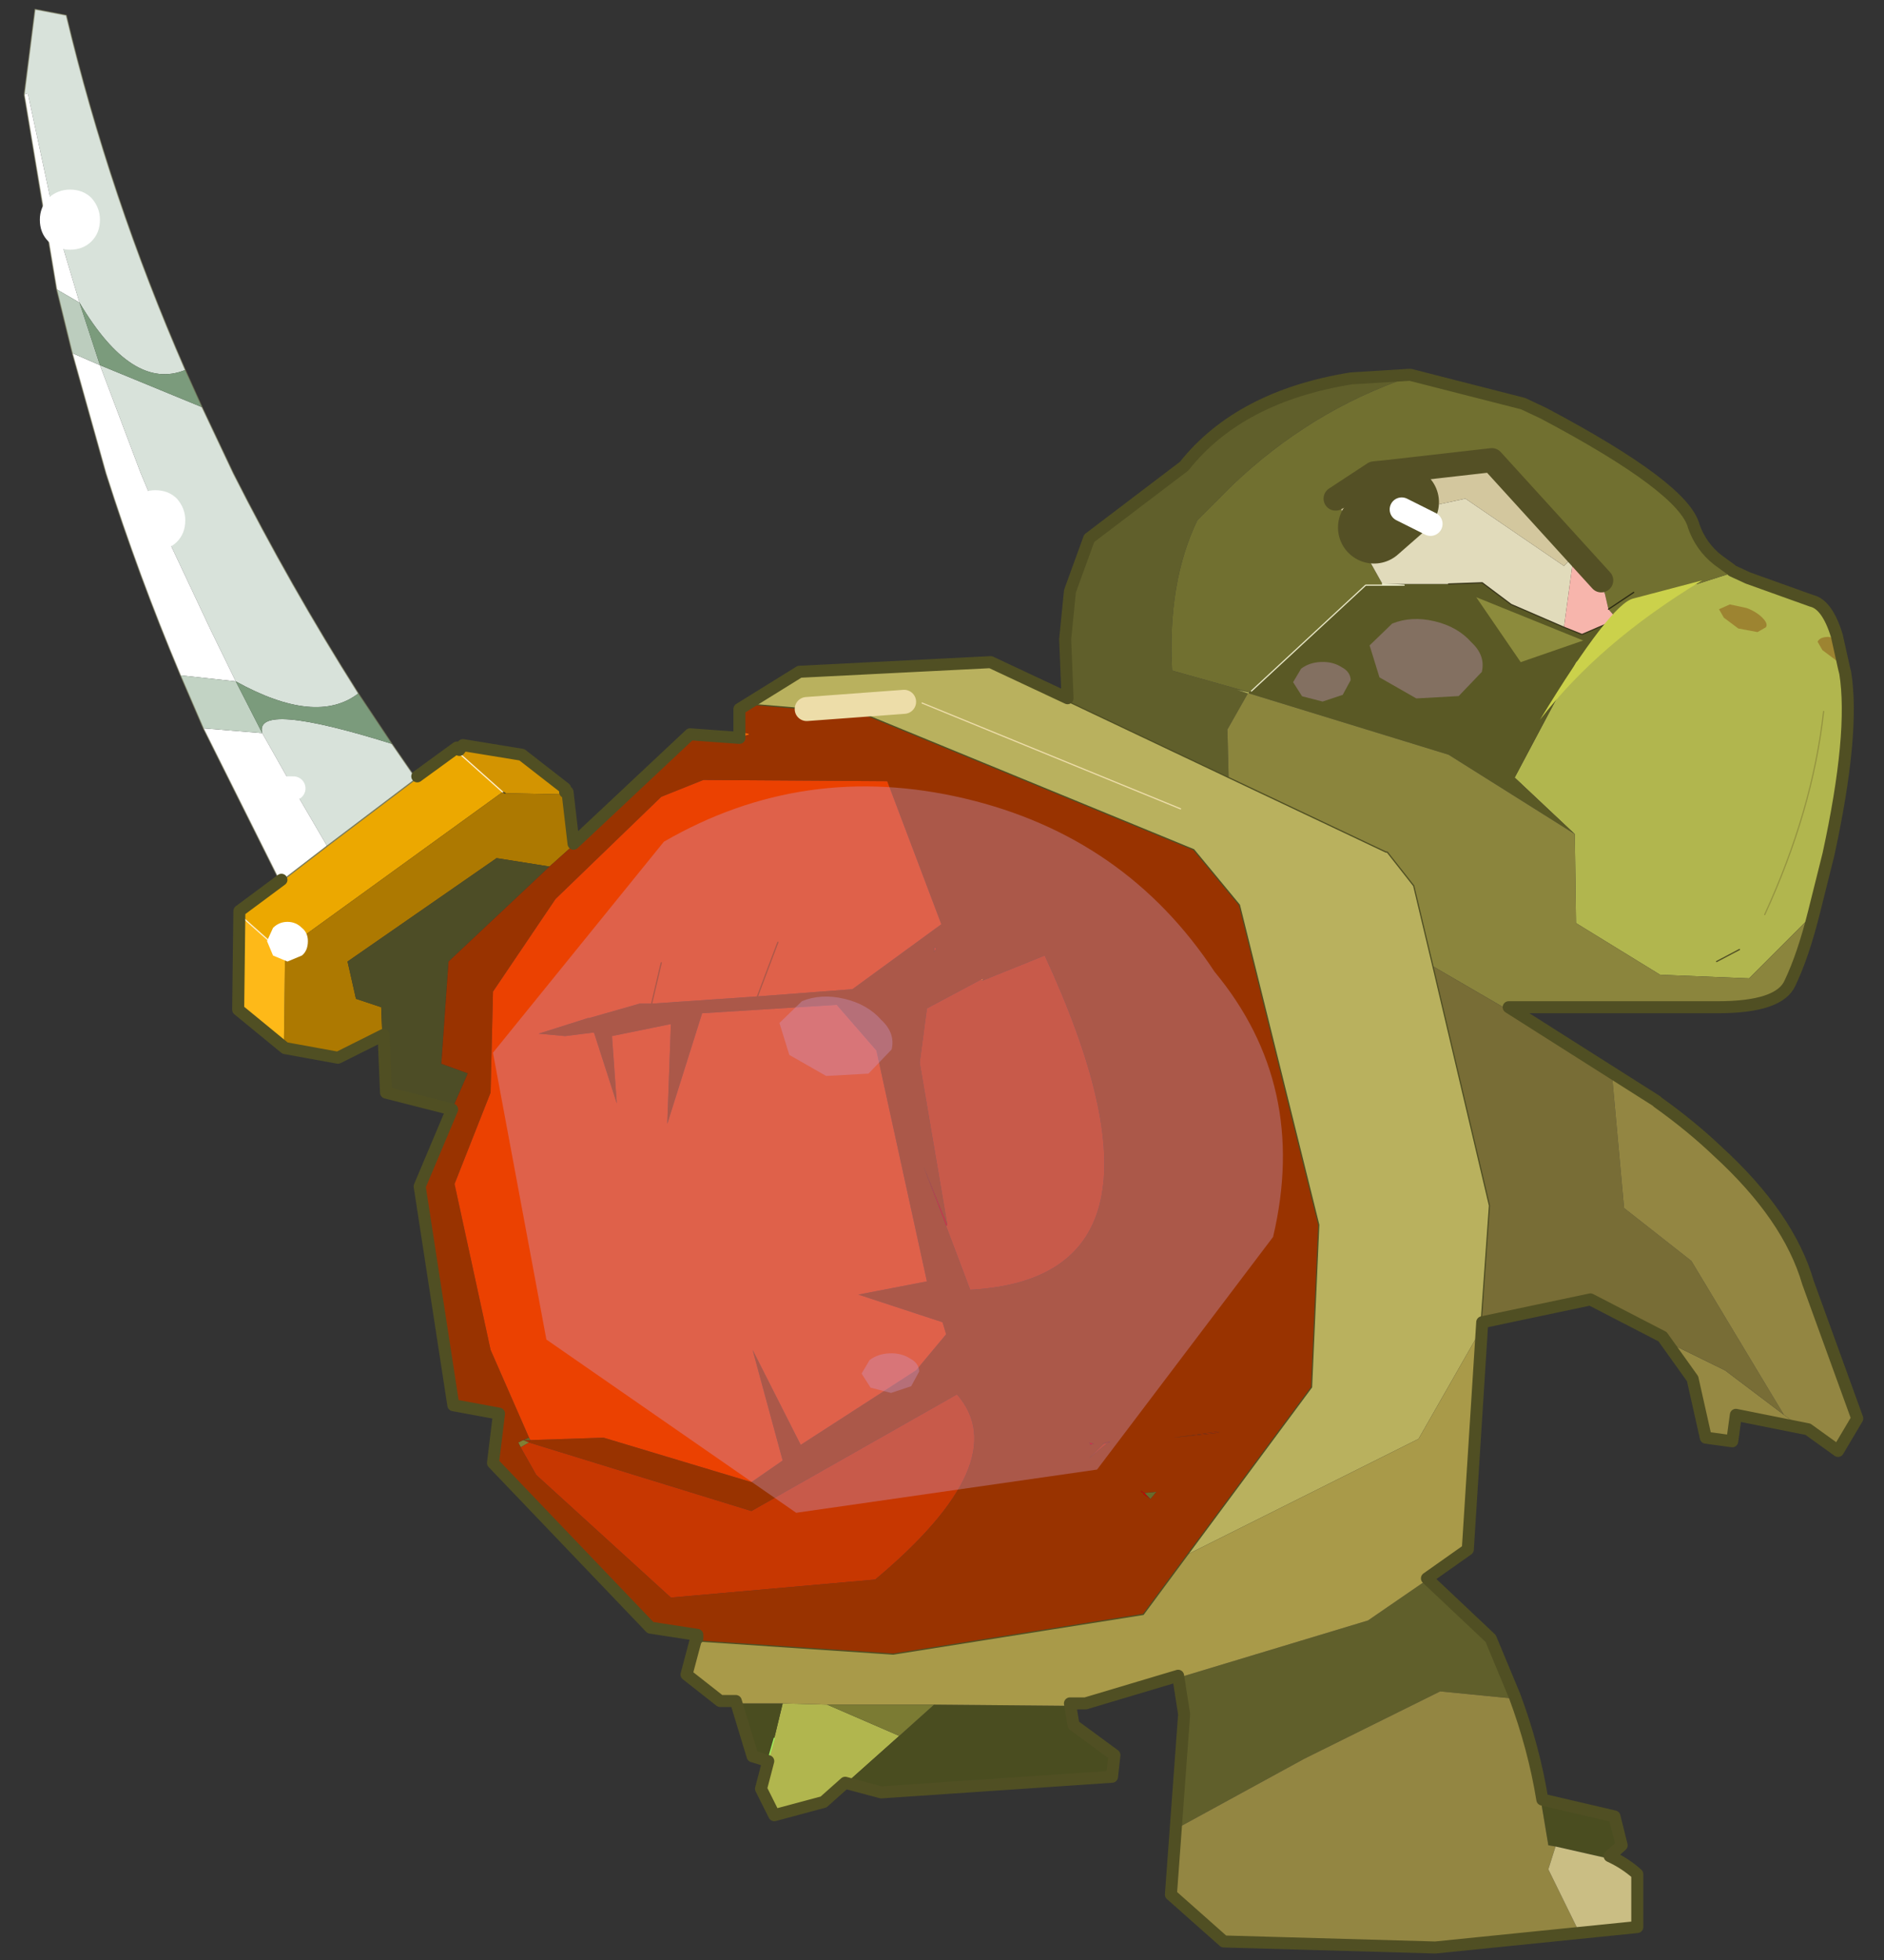 <svg width="175" height="182" xmlns="http://www.w3.org/2000/svg" xmlns:xlink="http://www.w3.org/1999/xlink">
 <rect width="100%" height="100%" fill="#333333" stroke="none"/>
 <defs>
  <g transform="matrix(1,0,0,1,192.55,294) " id="shape0">
   <path id="svg_1" stroke-opacity="0" stroke-linejoin="round" stroke-linecap="round" stroke="#ff00ff" fill="none" d="m187.95,-293.5l0,380l-379.95,0l-0.05,0l0,-380l380,0m-95,294.1l-189.95,0"/>
   <path id="svg_2" stroke-opacity="0" stroke-linejoin="round" stroke-linecap="round" stroke="#ff00ff" fill="none" d="m187.95,-293.5l-190,190l190,190m-380,-380l190,190l-189.95,190"/>
  </g>
  <g transform="matrix(1,0,0,1,0.3,0) " id="sprite0">
   <use id="svg_3" xlink:href="#shape1" width="76.2" height="80.7"/>
   <use id="svg_4" xlink:href="#shape2" width="1.7" transform="matrix(2.746,-0.648,0.459,1.945,15.2,26) " height="1.65"/>
   <use id="svg_5" xlink:href="#shape3" width="2.2" transform="matrix(1,0,0,1,17.2,20.3) " height="1.6"/>
   <use id="svg_6" xlink:href="#shape2" width="1.7" transform="matrix(1.409,0.05,-0.035,0.998,21.05,27.1) " height="1.65"/>
   <use id="svg_7" xlink:href="#shape2" width="1.7" transform="matrix(2.746,-0.648,0.459,1.945,39.75,41.7) " height="1.65"/>
   <use id="svg_8" xlink:href="#shape2" width="1.7" transform="matrix(1.409,0.05,-0.035,0.998,39,55.85) " height="1.65"/>
   <use id="svg_9" xlink:href="#shape2" width="1.7" transform="matrix(19.089,-4.506,4.25,18.002,20.85,36.65) " height="1.65"/>
   <use id="svg_10" xlink:href="#shape4" width="75.85" transform="matrix(1,0,0,1,-0.3,7.5) " height="73.35"/>
  </g>
  <g id="shape1">
   <path id="svg_11" fill-rule="evenodd" fill="#d8e2da" d="m76.2,3.55l-0.15,-0.05l-1.15,5.35l-1,3.35q-2.2,3.7 -4.4,2.8q3.15,-7.2 4.95,-14.75l1.3,-0.25l0.45,3.55m-13.9,24.9q2.85,-4.5 5.2,-9.15l1.3,-2.75l4.25,-1.75l-1.7,4.5l-1.3,3.1l-1.6,3.4l-1.05,2.15q-3.35,1.85 -5.1,0.5m-2.4,3.55l1,-1.45q5.75,-1.8 5.4,-0.45l-1.3,2.3l-1.4,2.4l-3.7,-2.8"/>
   <path id="svg_12" fill-rule="evenodd" fill="#eca800" d="m58.15,30.9l0.1,-0.1l1.65,1.2l3.7,2.8l1.95,1.5l1.75,1.3l-1.8,1.6l-0.15,-0.1l-9.05,-6.55l1.85,-1.65"/>
   <path id="svg_13" fill-rule="evenodd" fill="#d39401" d="m53.75,32.65l0,-0.15l1.8,-1.4l2.45,-0.4l0.15,0.2l-1.85,1.65l-0.1,0.05l-2.45,0.05"/>
   <path id="svg_14" fill-rule="evenodd" fill="#ad7901" d="m56.3,32.55l9.05,6.55l0,0.1l0.05,4.1l-2.2,0.4l-1.9,-0.95l0.05,-1.25l1.05,-0.35l0.35,-1.55l-6.2,-4.3l-2.2,0.35l-0.95,-0.85l0.25,-2.15l0.1,0l2.45,-0.05l0.1,-0.05"/>
   <path id="svg_15" fill-rule="evenodd" fill="#cc3300" d="m38.25,39.05l0.1,-0.05l0,0.2l-0.1,-0.15"/>
   <path id="svg_16" fill-rule="evenodd" fill="#4d4d26" d="m54.35,35.65l2.2,-0.35l6.2,4.3l-0.35,1.55l-1.05,0.35l-0.05,1.25l-0.1,2.4l-2.75,0.7l-0.7,-1.6l1.1,-0.4l-0.3,-4.25l-4.2,-3.95"/>
   <path id="svg_17" fill-rule="evenodd" fill="#a92201" d="m31.3,59.65l-0.05,0l-0.15,-0.05l-0.05,0l0,-0.05l0.3,0.1l-0.05,0"/>
   <path id="svg_18" fill-rule="evenodd" fill="#feb918" d="m65.5,39.2l1.8,-1.6l0.05,4.1l-1.95,1.6l-0.05,-4.1l0.15,0"/>
   <path id="svg_19" fill-rule="evenodd" fill="#8c8b3c" d="m5.25,23.4l0.1,0.1l-0.15,-0.05l0.05,-0.05"/>
   <path id="svg_20" fill-rule="evenodd" fill="#605f2b" d="m25.25,28.4l3.2,-0.9q0.2,-3.65 -1.05,-6.25l-1.45,-1.45q-3.25,-3.1 -7.35,-4.5l2.45,0.15q4.65,0.75 6.95,3.65l3.95,3l0.8,2.2l0.2,2l-0.1,2.45l-6.75,3.2l0.05,-2l-0.85,-1.5l0.45,-0.15l-0.45,0.1l-0.05,0m-7.35,36.95l2.4,1.65l7.95,2.4l-0.25,1.6l0.35,4.7l-5.4,-2.95l-5.65,-2.8l-3.05,0.3l1,-2.4l2.65,-2.5"/>
   <path id="svg_21" fill-rule="evenodd" fill="#b1b64e" d="m5.35,23.5l1.25,0.4q1.65,0.25 3.35,1.45l0.4,0.2l-0.35,0.05l1.65,1.55l2.55,4.8l-2.5,2.35l-0.05,3.7l-3.5,2.15l-3.7,0.15l-2.65,-2.65l-0.6,-2.4q-1.1,-5.05 -0.7,-7.55l0.05,-0.2q0.45,-2.55 1.35,-2.8l2.65,-0.95l0.65,-0.3l0.15,0.05m-0.5,15.6l0.95,0.5l-0.95,-0.5m37.95,31.4l1.85,-0.05l0.35,1.45l0.3,1.05l0.25,0.9l0.05,0.25l-0.55,1.1l-2.05,-0.55l-0.9,-0.8l-2.3,-2.05l3,-1.3"/>
   <path id="svg_22" fill-rule="evenodd" fill="#f9f9f9" d="m21.65,20.35l-2.1,-1.1l0.5,0.05l1.6,1.05"/>
   <path id="svg_23" fill-rule="evenodd" fill="#8d8d3a" d="m27.1,79.8l0,-0.05l0.25,-0.15l-0.25,0.2"/>
   <path id="svg_24" fill-rule="evenodd" fill="#4a4d20" d="m32.75,70.55l5.6,-0.05l1.45,1.3l2.3,2.05l-1.5,0.4l-9.6,-0.65l-0.1,-0.9l1.7,-1.25l0.15,-0.9m11.9,-0.1l2,0l-0.7,2.3l-0.65,0.2l-0.3,-1.05l-0.35,-1.45m-31.55,4.1l-0.3,1.8l-0.3,0.05l-2.2,0.5l-0.5,-0.45l0.3,-1.2l3,-0.7"/>
   <path id="svg_25" fill-rule="evenodd" fill="#ffffff" d="m74.85,11.65l-0.95,0.55l1,-3.35l1.15,-5.35l0.15,0.05l-1.35,8.1m-1.8,3.15l1.15,-0.5l-1.4,5q-1.35,4.25 -3.1,8.4l-2.3,0.25l1.05,-2.15l1.6,-3.4l1.3,-3.1l1.7,-4.5m-7.5,21.5l-1.95,-1.5l1.4,-2.4l1.3,-2.3l2.45,-0.2l-3.2,6.4m-0.55,-3.9l1.2,0l-1.2,0"/>
   <path id="svg_26" fill-rule="evenodd" fill="#bccdbe" d="m73.9,12.2l0.95,-0.55l-0.6,2.45l-0.05,0.2l-1.15,0.5l0.85,-2.6"/>
   <path id="svg_27" fill-rule="evenodd" fill="#c2d3c4" d="m69.7,27.7l-0.95,2.2l-2.45,0.2l1.1,-2.15l2.3,-0.25"/>
   <path id="svg_28" fill-rule="evenodd" fill="#7b9b7c" d="m73.9,12.2l-0.85,2.6l-4.25,1.75l0.7,-1.55q2.2,0.9 4.4,-2.8m-11.6,16.25q1.75,1.35 5.1,-0.5l-1.1,2.15q0.35,-1.35 -5.4,0.45l1.4,-2.1"/>
   <path id="svg_29" fill-rule="evenodd" fill="#bbbb5b" d="m25.25,28.45l0,-0.05l0.05,0l0.45,-0.1l-0.45,0.15l-0.05,0"/>
   <path id="svg_30" fill-rule="evenodd" fill="#cc0000" d="m38.25,39.05l-0.3,-0.3l0.3,0.3m-0.45,11.5l1,-2.45l-0.95,2.5l-0.05,-0.05m-5.95,9.15l-0.15,-0.05l0.2,-0.05l-0.05,0.1m-2.25,2l0.15,-0.1l0,0.05l-0.1,0.05l0,0.05l-0.3,0.2l0.25,-0.25"/>
   <path id="svg_31" fill-rule="evenodd" fill="#ff6600" d="m46.5,30.3l-0.5,-0.15l0.5,-0.15l0,0.3m-10.15,10.1l-0.05,-0.1l0.1,0.05l-0.05,0.05"/>
   <path id="svg_32" fill-rule="evenodd" fill="#a22e02" d="m55.2,59.6l-0.05,-0.1l0.3,0l-0.25,0.1m-28.7,-0.45l0.05,0l1.85,0.25l-1.85,-0.2l-0.05,-0.05"/>
   <path id="svg_33" fill-rule="evenodd" fill="#bf3502" d="m31.1,59.6l0.15,0.05l0.05,0l0.6,0.6l-0.8,-0.65"/>
   <path id="svg_34" fill-rule="evenodd" fill="#5a5925" d="m19.7,23.9l-0.9,0.05l1.6,0l4.75,4.4l0.1,0.05l0,0.05l-8.3,2.55l-5.25,3.3l2.5,-2.35l-2.55,-4.8l-1.65,-1.55l0.35,-0.05l1.05,0.45l0.75,-0.3l2.2,-0.95l1.2,-0.9l1.4,0.05l2.75,0"/>
   <path id="svg_35" fill-rule="evenodd" fill="#717030" d="m21.1,21.4l0.55,-1.05l-1.6,-1.05l-0.5,-0.05l-4.4,-0.5l-4.55,5l-0.15,0.55l-0.15,0.65l-0.35,0.4q-1.7,-1.2 -3.35,-1.45l-1.25,-0.4l-0.1,-0.1l0.55,-0.4q0.7,-0.55 1,-1.4q0.4,-1.6 6.25,-4.7q0.45,-0.25 0.85,-0.4l4.7,-1.2q4.1,1.4 7.35,4.5l1.45,1.45q1.25,2.6 1.05,6.25l-3.2,0.9l-0.1,-0.05l-4.75,-4.4l-1.6,0l0.9,-0.05l1.4,-2.5m-11.85,2.85l1.05,0.7l-1.05,-0.7"/>
   <path id="svg_36" fill-rule="evenodd" fill="#8b853d" d="m11.7,34.3l5.25,-3.3l8.3,-2.55l0.05,0l0.85,1.5l-0.05,2l-6.55,3.1l-0.05,0l-1.1,1.4l-0.8,3.35l-3.1,1.8l-8.7,0q-2.55,0 -3,-1q-0.55,-1.15 -1,-2.95l2.65,2.65l3.7,-0.15l3.5,-2.15l0.05,-3.7"/>
   <path id="svg_37" fill-rule="evenodd" fill="#b9b15e" d="m46,28.9l-2.35,0.2l-2.35,0.2l-13.75,5.65l-1.9,2.3l-3.3,13.3l0.3,6.75l5.15,6.95l-9.6,-4.8l-2.6,-4.55l0,-0.2l-0.35,-4.95l2.35,-9.95l0.8,-3.35l1.1,-1.4l0.05,0l6.55,-3.1l6.75,-3.2l3.2,-1.5l7.95,0.4l2,1.25m-17.9,4.35l10.75,-4.4l-10.75,4.4m15.55,-4.15l-4.05,-0.3l4.05,0.3"/>
   <path id="svg_38" fill-rule="evenodd" fill="#686b2c" d="m55.15,59.5l0.05,-0.1l0.25,0.1l-0.3,0m-25.8,2.45l-0.25,-0.3l0.5,0.05l-0.25,0.25"/>
   <path id="svg_39" fill-rule="evenodd" fill="#968943" d="m8.1,55.3l-1.25,1.75l-0.55,2.45l-1.1,0.15l-0.15,-1.1l-3,0.6l0.95,-0.7l2.45,-1.85l2.65,-1.3"/>
   <path id="svg_40" fill-rule="evenodd" fill="#808035" d="m55.45,59.5l0.2,0.1l-0.1,0.2l-0.35,-0.2l0.25,-0.1"/>
   <path id="svg_41" fill-rule="evenodd" fill="#993300" d="m53.4,34.8l0.95,0.85l4.2,3.95l0.3,4.25l-1.1,0.4l0.7,1.6l1.35,3.2l-1.4,9.1l-1.9,0.35l0.25,2.05l-6.55,6.85l-1.95,0.3l0,0.15l-8.2,0.55l-10.4,-1.65l-1.85,-2.5l-5.15,-6.95l-0.3,-6.75l3.3,-13.3l1.9,-2.3l13.75,-5.65l2.35,-0.2l2.35,-0.2l0.5,0.3l0,0.8l-0.5,0.15l0.5,0.15l0,0.1l2.05,-0.15l4.85,4.55m1.8,24.6l1.6,-3.65l1.5,-6.9l-1.5,-3.8l-0.1,-4.2l-2.6,-3.85l-4.4,-4.25l-1.75,-0.7l-7.65,0.05l-2.25,5.95l3.7,2.7l3.95,0.3l4.4,0.3l0.5,0l2.1,0.6l0.05,0l2.05,0.65l-1.1,0.1l-1.2,-0.15l-0.95,2.95l0.2,-2.8l-2.45,-0.5l0.15,4.15l-1.45,-4.6l-5.6,-0.35l-1.65,1.9l-2.1,9.6l2.85,0.55l-3.5,1.15l-0.15,0.5l1.25,1.5l4.8,3.1l2,-3.95l-1.25,4.6l1.3,0.9l6.15,-1.85l3.05,0.1l0.05,0.1l-9.25,2.85l-8.55,-4.85q-2.45,2.8 3.4,7.7l8.5,0.75l5.6,-5.1l0.65,-1.15l0.1,-0.2l-0.2,-0.1l-0.25,-0.1m-16.95,-20.35l0.1,0.15l0,-0.2l-0.1,0.05l-0.3,-0.3l0.3,0.3m-1.85,1.3l-0.1,-0.05l0.05,0.1l-2.6,-1.05q-6.2,13.4 3.1,13.9l1,-2.65l0.95,-2.5l-1,2.45l1.15,-6.75l-0.3,-2.25l-2.25,-1.2m-4.55,19.35l0.05,-0.1l-0.2,0.05l0.15,0.05m-0.75,-0.1l0.8,0.65l-0.6,-0.6l0.05,0l-0.3,-0.1l0,0.05l0.05,0m-4.6,-0.45l0.05,0.05l1.85,0.2l-1.85,-0.25l-0.05,0m2.85,2.8l0.3,-0.2l0,-0.05l0.1,-0.05l0,-0.05l-0.15,0.1l-0.5,-0.05l0.25,0.3"/>
   <path id="svg_42" fill-rule="evenodd" fill="#c73701" d="m55.55,59.8l-0.65,1.15l-5.6,5.1l-8.5,-0.75q-5.85,-4.9 -3.4,-7.7l8.55,4.85l9.25,-2.85l0.35,0.2m-19.2,-19.4l0.05,-0.05l2.25,1.2l0.3,2.25l-1.15,6.75l0.05,0.05l-1,2.65q-9.3,-0.5 -3.1,-13.9l2.6,1.05"/>
   <path id="svg_43" fill-rule="evenodd" fill="#eb4101" d="m45.7,41.05l-3.95,-0.3l-3.7,-2.7l2.25,-5.95l7.65,-0.05l1.75,0.7l4.4,4.25l2.6,3.85l0.1,4.2l1.5,3.8l-1.5,6.9l-1.6,3.65l-0.05,0.1l-3.05,-0.1l-6.15,1.85l-1.3,-0.9l1.25,-4.6l-2,3.95l-4.8,-3.1l-1.25,-1.5l0.15,-0.5l3.5,-1.15l-2.85,-0.55l2.1,-9.6l1.65,-1.9l5.6,0.35l1.45,4.6l-0.15,-4.15l2.45,0.5l-0.2,2.8l0.95,-2.95l1.2,0.15l1.1,-0.1l-2.05,-0.65l-0.05,0l-2.1,-0.6l-0.5,0l-4.4,-0.3l-0.85,-2.25l0.85,2.25m4,-1.4l0.4,1.7l-0.4,-1.7"/>
   <path id="svg_44" fill-rule="evenodd" fill="#a99a49" d="m27.8,64.25l1.85,2.5l10.4,1.65l8.2,-0.55l0.05,0l0.4,1.5l-1.4,1.1l-0.65,0l-2,0l-1.85,0.05l-4.45,0l-5.6,0.05l-0.65,0l-3.85,-1.15l-7.95,-2.4l-2.4,-1.65l-1.7,-1.2l-0.6,-9.25l2.6,4.55l9.6,4.8"/>
   <path id="svg_45" fill-rule="evenodd" fill="#e1dbbb" d="m11.75,22.75l0.4,0.4l4.1,-2.8l4.85,1.05l-1.4,2.5l-2.75,0l-1.4,-0.05l-1.2,0.9l-2.2,0.95l-0.4,-2.95"/>
   <path id="svg_46" fill-rule="evenodd" fill="#d3c79e" d="m21.65,20.35l-0.55,1.05l-4.85,-1.05l-4.1,2.8l-0.4,-0.4l-1.3,1.55l0.15,-0.55l4.55,-5l4.4,0.5l2.1,1.1"/>
   <path id="svg_47" fill-rule="evenodd" fill="#f7b5ac" d="m10.45,24.3l1.3,-1.55l0.4,2.95l-0.75,0.3l-1.05,-0.45l-0.4,-0.2l0.35,-0.4l0.15,-0.65"/>
   <path id="svg_48" fill-rule="evenodd" fill="#786d36" d="m14.5,41.6l3.1,-1.8l-2.35,9.95l0.35,4.95l-4.5,-0.95l-3,1.55l-2.65,1.3l-2.45,1.85l3.85,-6.4l2.8,-2.2l0.5,-5.5l4.35,-2.75"/>
   <path id="svg_49" fill-rule="evenodd" fill="#938642" d="m2.05,59.15l-1.25,0.9l-0.8,-1.35l2.05,-5.65q0.8,-2.75 3.75,-5.45l2.5,-2.05l0.05,-0.05l1.8,-1.15l-0.5,5.5l-2.8,2.2l-3.85,6.4l-0.95,0.7m12.2,11.1l3.05,-0.3l5.65,2.8l5.4,2.95l0.2,2.8l-1.2,1.1l-0.25,0.15l0,0.05l-0.75,0.65l-8.8,0.25l-6.1,-0.6l1.35,-2.75l-0.3,-0.95l0.3,-0.05l0.3,-1.8q0.35,-2.15 1.15,-4.3"/>
   <path id="svg_50" fill-rule="evenodd" fill="#7b7b33" d="m38.35,70.5l4.45,0l-3,1.3l-1.45,-1.3"/>
   <path id="svg_51" fill-rule="evenodd" fill="#cabe84" d="m12.5,76.4l0.3,0.95l-1.35,2.75l-2.3,-0.25l0,-2.2l1.15,-0.75l2.2,-0.5"/>
   <path id="svg_52" stroke-width="0.05" stroke-linejoin="round" stroke-linecap="round" stroke="#464320" fill="none" d="m65.35,39.1l0.15,0.1m-0.15,0l0,-0.1m-9.05,-6.55l-0.1,0.05"/>
   <path id="svg_53" stroke-width="0.05" stroke-linejoin="round" stroke-linecap="round" stroke="#fff0ce" fill="none" d="m58.15,30.9l-1.85,1.65m9.2,6.65l1.8,-1.6"/>
   <path id="svg_54" stroke-width="0.05" stroke-linejoin="round" stroke-linecap="round" stroke="#e8e7c6" fill="none" d="m19.7,23.9l-0.9,0.05l1.6,0l4.75,4.4"/>
   <path id="svg_55" stroke-width="0.05" stroke-linejoin="round" stroke-linecap="round" stroke="#3a371b" fill="none" d="m12.15,25.7l2.2,-0.95l1.2,-0.9l1.4,0.05m-6.6,1.65l1.05,0.45l0.75,-0.3m-2.2,-0.35l0.4,0.2"/>
   <path id="svg_56" stroke-width="0.05" stroke-opacity="0.631" stroke-linejoin="round" stroke-linecap="round" stroke="#000000" fill="none" d="m10.3,24.95l-1.05,-0.7"/>
   <path id="svg_57" stroke-linejoin="round" stroke-linecap="round" stroke="#545025" fill="none" d="m21.65,20.35l-2.1,-1.1l-4.4,-0.5l-4.55,5m11.05,-3.4l-1.6,-1.05l-0.5,-0.05"/>
   <path id="svg_58" stroke-width="0.05" stroke-linejoin="round" stroke-linecap="round" stroke="#504f23" fill="none" d="m58.15,30.9l0.1,-0.1l1.65,1.2m-6.15,0.65l0,-0.15l1.8,-1.4l2.45,-0.4l0.15,0.2m9.15,6.7l-1.75,-1.3m-4.25,6.45l1.9,0.95l2.2,-0.4m-11.65,-10.65l-0.1,0l-0.25,2.15l-4.85,-4.55l-2.05,0.15l0,-0.1m0,-0.3l0,-0.8l-0.5,-0.3l-2.35,0.2l-2.35,0.2l-13.75,5.65l-1.9,2.3l-3.3,13.3l0.3,6.75l5.15,6.95l1.85,2.5l10.4,1.65l8.2,-0.55l0,-0.15l1.95,-0.3l6.55,-6.85l-0.25,-2.05l1.9,-0.35l1.4,-9.1l-1.35,-3.2m-25.6,-17.1l3.2,-1.5l7.95,0.4l2,1.25m21.3,8.7l0.05,4.1l-1.95,1.6m-4.1,-0.55l-0.1,2.4l-2.75,0.7m-39.85,-30.55l-4.7,1.2q-0.4,0.15 -0.85,0.4q-5.85,3.1 -6.25,4.7q-0.3,0.85 -1,1.4l-0.55,0.4m27.6,5.35l0.1,-2.45l-0.2,-2l-0.8,-2.2l-3.95,-3q-2.3,-2.9 -6.95,-3.65l-2.45,-0.15m-16.8,22.35l-0.6,-2.4q-1.1,-5.05 -0.7,-7.55l0.05,-0.2q0.45,-2.55 1.35,-2.8l2.65,-0.95l0.65,-0.3m20.9,8.5l6.75,-3.2m-15.25,11.05l0.8,-3.35l1.1,-1.4l0.05,0l6.55,-3.1m-24.3,5.7q0.45,1.8 1,2.95q0.45,1 3,1l8.7,0m3.1,-1.8l-2.35,9.95l0.35,4.95l-4.5,-0.95l-3,1.55l-1.25,1.75l-0.55,2.45l-1.1,0.15l-0.15,-1.1l-3,0.6l-1.25,0.9l-0.8,-1.35l2.05,-5.65q0.8,-2.75 3.75,-5.45l2.5,-2.05l0.05,-0.05l1.8,-1.15l4.35,-2.75m-8.7,-2l-0.95,-0.5m13.05,26.25l-2.65,2.5l-1,2.4m14.1,5.45l-0.35,-4.7l0.25,-1.6l3.85,1.15l0.65,0l-0.15,0.9l-1.7,1.25l0.1,0.9l9.6,0.65l1.5,-0.4m4.55,-3.4l0.65,0l1.4,-1.1l-0.4,-1.5l-0.05,0m-32.65,-12.95l0.6,9.25l1.7,1.2m-6.45,14.75l6.1,0.6l8.8,-0.25l0.75,-0.65m0.25,-0.2l1.2,-1.1l-0.2,-2.8m-18.05,1.2l-1.15,0.75l0,2.2l2.3,0.25m-1.15,-3.2l-0.5,-0.45l0.3,-1.2l3,-0.7q0.35,-2.15 1.15,-4.3m31.05,2.7l0.65,-0.2l0.7,-2.3m-1.1,3.4l0.05,0.25l-0.55,1.1l-2.05,-0.55l-0.9,-0.8"/>
   <path id="svg_59" stroke-width="0.05" stroke-linejoin="round" stroke-linecap="round" stroke="#993300" fill="none" d="m45.7,41.05l-0.85,-2.25m5.25,2.55l-0.4,-1.7"/>
   <path id="svg_60" stroke-width="0.05" stroke-linejoin="round" stroke-linecap="round" stroke="#9ff05e" fill="none" d="m45,71.9l0.3,1.05l0.25,0.9"/>
   <path id="svg_61" stroke-width="0.05" stroke-linejoin="round" stroke-linecap="round" stroke="#eddda9" fill="none" d="m38.85,28.85l-10.75,4.4"/>
   <path id="svg_62" stroke-linejoin="round" stroke-linecap="round" stroke="#eddda9" fill="none" d="m39.6,28.8l4.05,0.3"/>
   <path id="svg_63" stroke-linejoin="round" stroke-linecap="round" stroke="#ffffff" fill="none" d="m66.2,32.4l-1.2,0"/>
   <path id="svg_64" stroke-width="0.05" stroke-linejoin="round" stroke-linecap="round" stroke="#7b7b5a" fill="none" d="m65.55,36.3l-1.95,-1.5l-3.7,-2.8"/>
   <path id="svg_65" stroke-width="0.05" stroke-opacity="0.502" stroke-linejoin="round" stroke-linecap="round" stroke="#7a7a58" fill="none" d="m74.85,11.65l1.35,-8.1l-0.45,-3.55l-1.3,0.25q-1.8,7.55 -4.95,14.75m4.7,-0.7l0.05,-0.2l0.6,-2.45m-6.05,4.9l-1.3,2.75q-2.35,4.65 -5.2,9.15m6.5,-11.9l0.7,-1.55m0.2,12.7q1.75,-4.15 3.1,-8.4l1.4,-5m-14.3,17.7l1,-1.45l1.4,-2.1m6.45,1.45l0.95,-2.2m-0.95,2.2l-3.2,6.4"/>
   <path id="svg_66" fill-rule="evenodd" fill="#9d8431" d="m5.5,25.3l-0.6,0.45l-0.8,0.15l-0.35,-0.2q-0.1,-0.15 0.15,-0.4q0.25,-0.25 0.65,-0.4l0.7,-0.15l0.45,0.2l-0.2,0.35"/>
   <path id="svg_67" fill-rule="evenodd" fill="#ffffff" d="m71.65,22.15q-0.4,0.35 -0.9,0.35q-0.55,0 -0.9,-0.35q-0.35,-0.35 -0.35,-0.9q0,-0.5 0.35,-0.9q0.35,-0.35 0.9,-0.35q0.5,0 0.9,0.35q0.35,0.4 0.35,0.9q0,0.55 -0.35,0.9"/>
   <path id="svg_68" fill-rule="evenodd" fill="#ffffff" d="m65.85,39.35l-0.6,0.25l-0.6,-0.25q-0.25,-0.2 -0.25,-0.6q0,-0.35 0.25,-0.55q0.25,-0.25 0.6,-0.25q0.35,0 0.6,0.25l0.25,0.55l-0.25,0.6"/>
   <path id="svg_69" fill-rule="evenodd" fill="#8c8b3c" d="m13.95,27.15l-2.6,-0.9l4.45,-1.8l-1.85,2.7"/>
   <path id="svg_70" fill-rule="evenodd" fill="#cbd14b" d="m13.15,29.55q-2.45,-3.2 -6.75,-5.8l2.85,0.75q0.95,0.2 3.9,5.05"/>
   <path id="svg_71" stroke-width="3" stroke-linejoin="round" stroke-linecap="round" stroke="#545025" fill="none" d="m20.05,21.55l-1.2,-1.05"/>
  </g>
  <g id="shape2">
   <path id="svg_72" fill-rule="evenodd" fill-opacity="0.361" fill="#cc99cc" d="m1.45,1.4l-0.6,0.25l-0.6,-0.25l-0.25,-0.6q0,-0.35 0.25,-0.55q0.25,-0.25 0.6,-0.25q0.35,0 0.6,0.25l0.25,0.55l-0.25,0.6"/>
  </g>
  <g transform="matrix(1,0,0,1,-17.2,-20.3) " id="shape3">
   <path id="svg_73" stroke-linejoin="round" stroke-linecap="round" stroke="#ffffff" fill="none" d="m17.7,21.4l1.2,-0.6"/>
  </g>
  <g transform="matrix(1,0,0,1,0.3,-7.5) " id="shape4">
   <path id="svg_74" stroke-width="0.05" stroke-linejoin="round" stroke-linecap="round" stroke="#959440" fill="none" d="m3.8,37.65q-2,-4.35 -2.45,-8.45"/>
   <path id="svg_75" fill-rule="evenodd" fill="#9d8431" d="m1.15,26.1q0.35,0 0.45,0.2l-0.2,0.35l-0.6,0.45l-0.2,0.05l0.25,-1l0.3,-0.05"/>
   <path id="svg_76" fill-rule="evenodd" fill="#ffffff" d="m75.2,9.65q-0.4,0.35 -0.9,0.35q-0.55,0 -0.9,-0.35q-0.35,-0.35 -0.35,-0.9q0,-0.5 0.35,-0.9q0.35,-0.35 0.9,-0.35q0.5,0 0.9,0.35q0.35,0.4 0.35,0.9q0,0.55 -0.35,0.9"/>
   <path id="svg_77" stroke-width="0.5" stroke-linejoin="round" stroke-linecap="round" stroke="#504f23" fill="none" d="m65.5,36.2l1.75,1.3l0.05,4.1l-1.95,1.6l-2.2,0.4l-1.9,-0.95l-0.1,2.4l-2.75,0.7l1.35,3.2l-1.4,9.1l-1.9,0.35l0.25,2.05l-6.55,6.85l-1.95,0.3l0,0.15l0.05,0l0.4,1.5l-1.4,1.1l-0.65,0l-0.7,2.3l-0.65,0.2l0.3,1.15l-0.55,1.1l-2.05,-0.55l-0.9,-0.8l-1.5,0.4l-9.6,-0.65l-0.1,-0.9l1.7,-1.25l0.15,-0.9l-0.65,0l-3.85,-1.15l-0.25,1.6l0.55,7.5l-2.2,1.95l-8.8,0.25l-8.4,-0.85l0,-2.2q0.5,-0.45 1.15,-0.75l-0.5,-0.45l0.3,-1.2l3,-0.7q0.35,-2.15 1.15,-4.3l1,-2.4l2.65,-2.5l-1.7,-1.2l-0.6,-9.45l-4.5,-0.95l-3,1.55l-1.25,1.75l-0.55,2.45l-1.1,0.15l-0.15,-1.1l-3,0.6l-1.25,0.9l-0.8,-1.35l2.05,-5.65q0.8,-2.75 3.75,-5.45q1.1,-1.05 2.5,-2.05l0.05,-0.05l6.15,-3.9l-8.7,0q-2.55,0 -3,-1q-0.55,-1.15 -1,-2.95l-0.6,-2.4q-1.1,-5.05 -0.7,-7.55l0.05,-0.2l0.3,-1.35q0.4,-1.3 1.05,-1.45l2.65,-0.95l0.65,-0.3l0.05,-0.05l0.55,-0.4q0.7,-0.55 1,-1.4q0.4,-1.6 6.25,-4.7l0.85,-0.4l4.7,-1.2l2.45,0.15q4.65,0.75 6.95,3.65l3.95,3l0.8,2.2l0.2,2l-0.1,2.45l3.2,-1.5l7.95,0.4l2.5,1.55l0,1.2l2.05,-0.15l4.85,4.55l0.25,-2.15l0.1,0l0,-0.15l1.8,-1.4l2.45,-0.4l0.15,0.2l0.1,-0.1l1.65,1.2"/>
  </g>
  <g id="sprite1">
   <use id="svg_78" xlink:href="#shape5" width="102.95" height="45"/>
  </g>
  <g id="shape5">
   <path id="svg_79" fill-rule="evenodd" fill-opacity="0" fill="#ff00ff" d="m0,0l102.95,0l0,45l-102.95,0l0,-45"/>
  </g>
 </defs>
 <g>
  <title>background</title>
  <rect fill="none" id="canvas_background" height="184" width="177" y="-1" x="-1"/>
 </g>
 <g>
  <title>Layer 1</title>
  <g id="svg_80">
   <use x="93.55" y="203.5" id="svg_81" xlink:href="#shape0" width="381" transform="matrix(1,0,0,1,-192.55,-294) " height="381"/>
   <use x="-41.896" y="91.137" id="svg_82" xlink:href="#sprite0" width="76.5" transform="matrix(-2.233,0,0,2.233,79.52,-202.65) " height="80.85"/>
   <use x="-54.504" y="-54.42" xlink:href="#sprite1" width="102.95" transform="matrix(1.807,0,0,1.654,96,121.6) " id="_mcMask" height="45"/>
  </g>
 </g>
</svg>